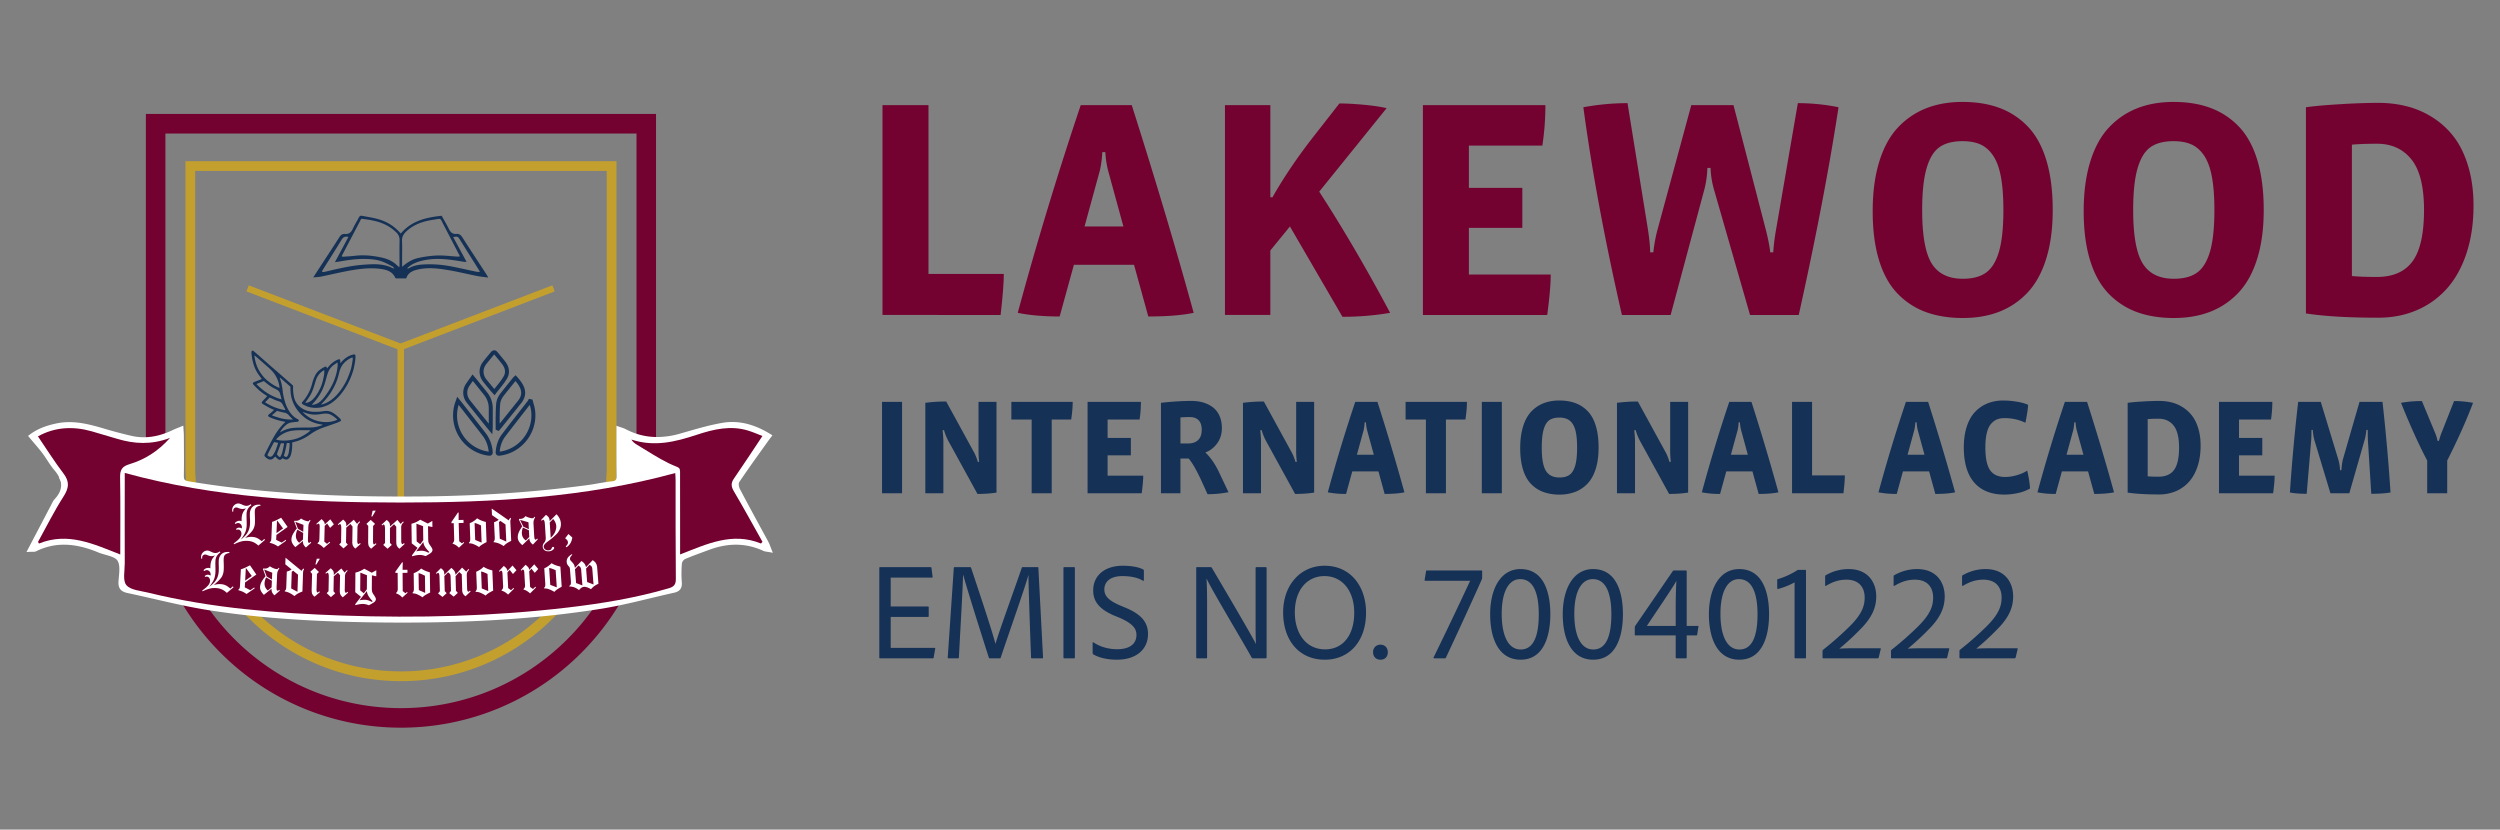 <svg xmlns="http://www.w3.org/2000/svg" xml:space="preserve" style="fill-rule:evenodd;clip-rule:evenodd;stroke-linejoin:round;stroke-miterlimit:2" viewBox="0 0 223 74"><rect x="0" y="0" width="223" height="74" fill="#808080" stroke="none"/>  <path d="M83.419 57.862c.013-.05 0-.074-.061-.074h-3.907V55.03h3.317c.037 0 .074-.013.074-.074v-.787c0-.049-.025-.073-.074-.073h-3.317v-2.574h3.674c.061 0 .073-.037.061-.086l-.098-.774c-.013-.061-.025-.074-.086-.074h-4.483c-.062 0-.086.025-.086.086v7.949c0 .074.012.099.098.099h4.667c.049 0 .074-.013.086-.074l.135-.786ZM85.079 50.662l-.54 7.986c0 .061.012.074.074.074h.834c.061 0 .086-.013.086-.074.135-2.585.356-6.277.368-7.347h.025c.332 1.243 1.622 5.304 2.274 7.347.012.061.036.074.11.074h.86c.05 0 .086-.013.099-.074.516-1.576 2.163-6.227 2.458-7.335h.012c0 .738.122 4.516.233 7.347 0 .049.024.062.086.062h.908c.049 0 .086-.025.074-.074l-.418-7.998c-.012-.049-.012-.062-.074-.062h-1.325c-.062 0-.074.025-.086.074-.418 1.254-2.053 5.735-2.335 6.757h-.013c-.258-1.071-1.745-5.491-2.163-6.757-.024-.049-.036-.074-.098-.074h-1.363c-.049 0-.074 0-.086.074ZM95.878 50.662c0-.049-.025-.074-.074-.074h-.871c-.049 0-.073.025-.073.086v7.961c0 .062.024.087.085.087h.859c.062 0 .074-.025.074-.087v-7.973ZM99.614 58.845c1.794 0 2.788-.959 2.788-2.288 0-.923-.442-1.687-1.952-2.327l-.529-.221c-1.094-.468-1.414-.887-1.414-1.44 0-.517.344-1.182 1.623-1.182.701 0 1.376.135 1.806.406.061.037.098 0 .098-.049v-.824c0-.062-.012-.098-.061-.123-.381-.209-1.044-.332-1.818-.332-1.66 0-2.641.909-2.641 2.19 0 .824.343 1.6 1.866 2.252l.541.222c1.119.505 1.451.935 1.451 1.514 0 .739-.541 1.268-1.721 1.268-.677 0-1.463-.172-2.101-.603-.049-.037-.086-.013-.086.037v.885c0 .074.013.123.074.148.479.282 1.227.467 2.076.467ZM107.599 58.722c.049 0 .074-.025.074-.087v-4.848c0-1.083-.025-1.686-.049-2.166h.012c.393.91 3.454 5.993 4.007 7.027.024.061.061.074.135.074h1.092c.086 0 .111-.025.111-.087v-7.948c0-.062-.025-.099-.086-.099h-.81c-.061 0-.086.025-.086.086v4.885c0 1.072.012 1.54.037 1.872h-.012c-.492-.96-2.852-4.961-3.921-6.769-.037-.049-.049-.074-.111-.074h-1.215c-.061 0-.073.025-.073.074v7.974c0 .073.037.086.086.086h.809ZM118.154 50.465c-2.139 0-3.698 1.697-3.698 4.172 0 2.424 1.375 4.208 3.722 4.208 2.127 0 3.686-1.587 3.673-4.233-.012-2.327-1.387-4.147-3.697-4.147Zm-2.655 4.172c0-2.105 1.168-3.25 2.643-3.25 1.609 0 2.654 1.342 2.654 3.25.012 1.957-.958 3.286-2.593 3.286-1.77 0-2.704-1.502-2.704-3.286ZM123.142 58.845c.405 0 .65-.271.65-.676 0-.382-.258-.664-.65-.664a.638.638 0 0 0-.663.664c0 .417.27.676.663.676ZM127.283 50.884c-.049 0-.062.012-.074.049l-.135.798c0 .05.012.074.061.074h4.004c-.319.677-1.584 3.409-3.267 6.843-.012.049.013.074.049.074h.971c.037 0 .061-.013.086-.062a450.94 450.94 0 0 0 3.206-6.99c.012-.061.024-.111.024-.147v-.578c0-.049-.012-.061-.049-.061h-4.876ZM135.6 51.658c1.069 0 1.659 1.046 1.659 3.138 0 1.908-.455 3.139-1.61 3.139s-1.696-1.317-1.696-3.175c0-2.118.7-3.102 1.647-3.102Zm.037 7.187c2.039 0 2.653-2.067 2.653-4.061 0-1.748-.479-4.023-2.666-4.023-1.782 0-2.702 1.795-2.702 4.023 0 2.241.798 4.061 2.715 4.061ZM142.075 51.658c1.069 0 1.659 1.046 1.659 3.138 0 1.908-.455 3.139-1.61 3.139-1.156 0-1.696-1.317-1.696-3.175 0-2.118.7-3.102 1.647-3.102Zm.037 7.187c2.039 0 2.653-2.067 2.653-4.061 0-1.748-.479-4.023-2.666-4.023-1.782 0-2.702 1.795-2.702 4.023 0 2.241.798 4.061 2.715 4.061ZM149.472 56.679v1.969c0 .037.025.074.074.074h.834c.049 0 .074-.025.074-.074v-1.969h.835c.061 0 .086-.013.098-.049l.111-.725c.012-.049 0-.074-.049-.074h-.995v-4.874c0-.049-.025-.073-.074-.073h-1.043c-.074 0-.098.024-.135.073l-3.342 4.874c-.025.049-.037.061-.037.123v.676c0 .036.012.049.074.049h3.575Zm0-.848h-2.568c.381-.603 2.347-3.459 2.617-4.001h.013a42.114 42.114 0 0 0-.062 2.487v1.514ZM155.111 51.658c1.07 0 1.66 1.046 1.66 3.138 0 1.908-.455 3.139-1.611 3.139-1.155 0-1.696-1.317-1.696-3.175 0-2.118.701-3.102 1.647-3.102Zm.037 7.187c2.04 0 2.653-2.067 2.653-4.061 0-1.748-.478-4.023-2.665-4.023-1.782 0-2.702 1.795-2.702 4.023 0 2.241.797 4.061 2.714 4.061ZM161.032 58.722c.05 0 .062-.025.062-.074v-7.74c0-.049-.012-.074-.049-.074h-.589c-.049 0-.123 0-.172.05a6.986 6.986 0 0 1-1.695.775c-.061.012-.061.037-.061.086v.714c0 .061.024.086.086.074.393-.099 1.056-.345 1.462-.591v6.706c0 .049 0 .074.073.074h.883ZM167.483 58.722c.061 0 .073-.013.098-.074l.184-.762c.013-.049-.012-.061-.073-.061h-1.694c-1.106 0-1.512 0-1.929.037a22.938 22.938 0 0 0 1.83-1.687c1.13-1.12 1.461-2.031 1.461-2.979 0-1.28-.761-2.435-2.456-2.435-.786 0-1.474.221-2.052.553-.049.036-.049.049-.049.11v.787c0 .05.037.074.086.037.529-.307 1.069-.541 1.819-.541 1.142 0 1.621.714 1.621 1.6 0 .788-.282 1.551-1.462 2.684a28.096 28.096 0 0 1-2.248 1.969c-.037.037-.049.061-.049.123v.553c0 .049.012.086.073.086h4.84ZM173.59 58.722c.061 0 .073-.013.098-.074l.184-.762c.012-.049-.012-.061-.074-.061h-1.694c-1.105 0-1.511 0-1.929.037a22.746 22.746 0 0 0 1.831-1.687c1.129-1.12 1.461-2.031 1.461-2.979 0-1.28-.761-2.435-2.456-2.435-.786 0-1.474.221-2.052.553-.049.036-.049.049-.049.11v.787c0 .05.037.074.086.037.528-.307 1.069-.541 1.818-.541 1.143 0 1.622.714 1.622 1.6 0 .788-.282 1.551-1.462 2.684a28.096 28.096 0 0 1-2.248 1.969c-.037.037-.049.061-.049.123v.553c0 .049.012.086.073.086h4.84ZM179.696 58.722c.062 0 .074-.013.099-.074l.184-.762c.012-.049-.012-.061-.074-.061h-1.694c-1.106 0-1.511 0-1.929.037a22.746 22.746 0 0 0 1.831-1.687c1.129-1.12 1.46-2.031 1.46-2.979 0-1.28-.76-2.435-2.455-2.435-.787 0-1.475.221-2.052.553-.049.036-.049.049-.049.11v.787c0 .05.037.074.086.037.528-.307 1.069-.541 1.818-.541 1.143 0 1.622.714 1.622 1.6 0 .788-.283 1.551-1.462 2.684a28.08 28.08 0 0 1-2.249 1.969c-.036.037-.049.061-.049.123v.553c0 .049.013.086.074.086h4.839Z" style="fill:#153156;fill-rule:nonzero"></path>  <path d="M89.537 24.432c0 .805-.095 2.026-.284 3.663H78.718V9.377h4.103v15.055h6.716ZM106.476 27.905c-1.038.217-2.387.325-4.048.325l-1.273-4.611h-5.362L94.52 28.23c-1.435 0-2.681-.108-3.737-.325a324.59 324.59 0 0 1 5.619-18.528h4.55c2.121 6.664 3.963 12.84 5.524 18.528Zm-6.269-7.704-1.381-5.046a8.558 8.558 0 0 1-.23-1.587h-.271a9.409 9.409 0 0 1-.203 1.587l-1.381 5.046h3.466ZM123.998 27.905a24.684 24.684 0 0 1-4.252.352l-4.685-8.056-1.747 2.143v5.751h-4.048V9.377h4.048v8.22h.19c1.011-1.782 2.234-3.59 3.669-5.426l2.302-2.943c.605 0 1.325.039 2.16.115.835.077 1.519.179 2.051.306l-6.012 7.446c2.122 3.273 4.23 6.876 6.324 10.81ZM138.324 24.487c0 .85-.104 2.052-.312 3.608h-11.089V9.377h10.927a24.2 24.2 0 0 1-.271 3.608h-6.554v3.771h4.767v3.567h-4.767v4.164h7.299ZM163.997 9.567c-.822 5.389-2.004 11.565-3.548 18.528h-4.346l-3.223-11.217a7.909 7.909 0 0 1-.298-1.899h-.284a8.56 8.56 0 0 1-.271 1.926l-3.006 11.19h-4.347c-1.534-6.71-2.681-12.886-3.439-18.528a21.757 21.757 0 0 1 3.94-.366l1.828 11.312c.127.841.19 1.505.19 1.993h.284c.073-.669.19-1.315.352-1.939l3.034-11.19h3.764l2.911 11.217c.19.76.312 1.397.366 1.912h.27a17.78 17.78 0 0 1 .231-1.912l1.963-11.393c1.228 0 2.437.122 3.629.366ZM183.103 18.736c0 1.664-.197 3.119-.589 4.367-.393 1.248-.95 2.252-1.672 3.011a6.865 6.865 0 0 1-2.519 1.696c-.957.37-2.036.556-3.236.556-1.237 0-2.336-.177-3.297-.529a6.674 6.674 0 0 1-2.526-1.648c-.722-.746-1.273-1.736-1.652-2.97-.379-1.235-.568-2.693-.568-4.375 0-1.69.196-3.169.589-4.435.392-1.266.95-2.281 1.672-3.045a6.907 6.907 0 0 1 2.518-1.709c.957-.375 2.036-.563 3.237-.563 1.236 0 2.335.179 3.297.536a6.7 6.7 0 0 1 2.525 1.662c.722.75 1.273 1.752 1.652 3.004s.569 2.733.569 4.442Zm-4.401 0c0-1.185-.074-2.175-.223-2.97-.149-.796-.382-1.427-.698-1.892-.316-.466-.692-.796-1.13-.991-.438-.194-.968-.291-1.591-.291-.867 0-1.553.178-2.059.536-.505.357-.889.985-1.15 1.885-.262.9-.393 2.141-.393 3.723 0 2.26.282 3.847.846 4.761.564.913 1.492 1.369 2.783 1.369.875 0 1.568-.185 2.078-.556.51-.37.894-1.001 1.151-1.892.257-.89.386-2.118.386-3.682ZM201.924 18.736c0 1.664-.196 3.119-.589 4.367-.392 1.248-.95 2.252-1.672 3.011a6.857 6.857 0 0 1-2.519 1.696c-.956.37-2.035.556-3.236.556-1.236 0-2.335-.177-3.297-.529a6.678 6.678 0 0 1-2.525-1.648c-.722-.746-1.273-1.736-1.652-2.97-.379-1.235-.569-2.693-.569-4.375 0-1.69.196-3.169.589-4.435.393-1.266.95-2.281 1.672-3.045a6.911 6.911 0 0 1 2.519-1.709c.957-.375 2.036-.563 3.236-.563 1.237 0 2.336.179 3.297.536a6.696 6.696 0 0 1 2.526 1.662c.722.75 1.272 1.752 1.652 3.004.379 1.252.568 2.733.568 4.442Zm-4.4 0c0-1.185-.075-2.175-.224-2.97-.149-.796-.381-1.427-.697-1.892-.316-.466-.693-.796-1.131-.991-.438-.194-.968-.291-1.591-.291-.866 0-1.552.178-2.058.536-.506.357-.889.985-1.151 1.885s-.393 2.141-.393 3.723c0 2.26.282 3.847.847 4.761.564.913 1.491 1.369 2.782 1.369.876 0 1.569-.185 2.079-.556.51-.37.893-1.001 1.151-1.892.257-.89.386-2.118.386-3.682ZM220.638 18.343c0 1.564-.208 2.977-.623 4.238-.416 1.261-.998 2.313-1.747 3.154a7.536 7.536 0 0 1-2.688 1.932c-1.043.448-2.187.672-3.432.672-2.663 0-4.816-.127-6.459-.38V9.567c.767-.108 1.814-.201 3.141-.278a58.717 58.717 0 0 1 3.29-.115c.93 0 1.808.108 2.634.325a7.905 7.905 0 0 1 2.329 1.038 7.222 7.222 0 0 1 1.869 1.763c.519.701.93 1.567 1.232 2.598.302 1.03.454 2.179.454 3.445Zm-4.415.393c0-2.08-.374-3.585-1.124-4.517-.749-.931-1.769-1.397-3.06-1.397-.893 0-1.643.027-2.248.082v11.718c.56.055 1.3.082 2.221.082 1.444 0 2.507-.466 3.189-1.397.681-.932 1.022-2.455 1.022-4.571Z" style="fill:#730230;fill-rule:nonzero"></path>  <path d="M78.677 35.849h1.786v8.149h-1.786zM88.888 35.849v8.09c-.499.079-1.065.119-1.698.119l-2.612-4.754a4.678 4.678 0 0 1-.371-.939l-.124.012c.043.441.065.767.065.98v4.641h-1.609v-8.066a14.283 14.283 0 0 1 1.862-.118l2.435 4.446c.15.256.279.571.389.945l.118-.012a7.812 7.812 0 0 1-.059-1.015v-4.329h1.604ZM95.685 35.849c0 .445-.045.969-.135 1.571h-1.739v6.578h-1.787V37.42h-1.81v-1.571h5.471ZM101.976 42.428c0 .37-.046.893-.136 1.57h-4.828v-8.149h4.757c0 .524-.039 1.047-.118 1.571h-2.853v1.642h2.075v1.553h-2.075v1.813h3.178ZM109.581 43.904a9.516 9.516 0 0 1-1.869.177l-.56-1.234c-.436-.933-.81-1.581-1.12-1.943h-.737v3.094h-1.739v-8.066a24.754 24.754 0 0 1 2.694-.171c.385 0 .739.046 1.061.138.322.093.611.235.867.426.255.191.454.445.598.761.143.317.215.686.215 1.108 0 .519-.141.972-.424 1.358a2.254 2.254 0 0 1-1.05.809c.46.437.859 1.008 1.197 1.712l.867 1.831Zm-2.388-5.58c0-.367-.091-.645-.274-.836-.183-.191-.447-.286-.793-.286-.299 0-.576.011-.831.035v2.321h.689c.37 0 .664-.101.882-.301.218-.201.327-.512.327-.933ZM117.221 35.849v8.09c-.499.079-1.065.119-1.698.119l-2.611-4.754a4.683 4.683 0 0 1-.372-.939l-.124.012c.044.441.065.767.065.98v4.641h-1.609v-8.066a14.287 14.287 0 0 1 1.863-.118l2.434 4.446c.15.256.28.571.39.945l.117-.012a7.826 7.826 0 0 1-.058-1.015v-4.329h1.603ZM125.274 43.916c-.452.094-1.039.142-1.763.142l-.554-2.008h-2.334l-.554 2.008a8.222 8.222 0 0 1-1.628-.142 141.875 141.875 0 0 1 2.447-8.067h1.981a212.12 212.12 0 0 1 2.405 8.067Zm-2.729-3.354-.602-2.197a3.758 3.758 0 0 1-.1-.691h-.118a4.135 4.135 0 0 1-.088.691l-.602 2.197h1.51ZM130.851 35.849c0 .445-.046.969-.136 1.571h-1.739v6.578h-1.786V37.42h-1.81v-1.571h5.471ZM132.177 35.849h1.786v8.149h-1.786zM142.594 39.924c0 .724-.085 1.358-.256 1.901-.171.544-.414.981-.728 1.311a2.98 2.98 0 0 1-1.097.738 3.86 3.86 0 0 1-1.409.243 4.138 4.138 0 0 1-1.435-.231 2.898 2.898 0 0 1-1.1-.717c-.314-.325-.554-.756-.719-1.293-.165-.538-.248-1.173-.248-1.905 0-.736.086-1.38.257-1.931.171-.551.413-.993.728-1.326.314-.332.68-.58 1.096-.744a3.845 3.845 0 0 1 1.409-.245c.539 0 1.017.078 1.436.234a2.91 2.91 0 0 1 1.099.723c.315.327.555.763.72 1.308.165.545.247 1.19.247 1.934Zm-1.916 0c0-.516-.032-.947-.097-1.293-.065-.347-.166-.621-.304-.824a1.161 1.161 0 0 0-.492-.431 1.695 1.695 0 0 0-.693-.127c-.377 0-.676.078-.896.233-.22.156-.387.429-.501.821-.114.392-.171.932-.171 1.621 0 .984.123 1.675.369 2.073.245.397.649.596 1.211.596.381 0 .683-.081.905-.242.222-.161.389-.436.501-.824.112-.388.168-.922.168-1.603ZM150.582 35.849v8.09a10.93 10.93 0 0 1-1.697.119l-2.612-4.754a4.678 4.678 0 0 1-.371-.939l-.124.012c.043.441.065.767.065.98v4.641h-1.61v-8.066a14.287 14.287 0 0 1 1.863-.118l2.435 4.446c.149.256.279.571.389.945l.118-.012a7.812 7.812 0 0 1-.059-1.015v-4.329h1.603ZM158.636 43.916c-.452.094-1.04.142-1.763.142l-.554-2.008h-2.335l-.554 2.008a8.211 8.211 0 0 1-1.627-.142c.75-2.764 1.566-5.453 2.446-8.067h1.981a210.423 210.423 0 0 1 2.406 8.067Zm-2.73-3.354-.601-2.197a3.766 3.766 0 0 1-.101-.691h-.117a4.132 4.132 0 0 1-.089.691l-.601 2.197h1.509ZM164.56 42.404c0 .35-.041.882-.123 1.594h-4.587v-8.149h1.786v6.555h2.924ZM174.394 43.916c-.452.094-1.04.142-1.763.142l-.554-2.008h-2.335l-.554 2.008a8.211 8.211 0 0 1-1.627-.142 141.067 141.067 0 0 1 2.447-8.067h1.981a212.12 212.12 0 0 1 2.405 8.067Zm-2.73-3.354-.601-2.197a3.758 3.758 0 0 1-.1-.691h-.118a4.03 4.03 0 0 1-.089.691l-.601 2.197h1.509ZM181.079 43.573a3.544 3.544 0 0 1-1.064.402 5.552 5.552 0 0 1-1.205.142c-1.183 0-2.085-.358-2.706-1.072-.621-.715-.932-1.759-.932-3.133 0-.709.091-1.335.271-1.881.181-.545.433-.983.755-1.314.322-.33.693-.578 1.111-.744a3.726 3.726 0 0 1 1.377-.248c.393 0 .805.037 1.238.11.432.072.76.166.984.28-.019.366-.1.898-.241 1.594a4.297 4.297 0 0 0-1.881-.413c-.252 0-.474.04-.666.121-.193.081-.37.216-.531.405-.161.189-.284.458-.368.809-.085.35-.127.773-.127 1.269 0 .961.141 1.642.424 2.043.283.402.73.603 1.339.603.338 0 .689-.054 1.055-.163.366-.108.67-.243.914-.404.137.567.222 1.098.253 1.594ZM188.572 43.916c-.452.094-1.039.142-1.762.142l-.555-2.008h-2.334l-.554 2.008a8.204 8.204 0 0 1-1.627-.142c.75-2.764 1.566-5.453 2.446-8.067h1.981a210.306 210.306 0 0 1 2.405 8.067Zm-2.729-3.354-.602-2.197a3.758 3.758 0 0 1-.1-.691h-.118a4.033 4.033 0 0 1-.088.691l-.601 2.197h1.509ZM196.295 39.753c0 .681-.09 1.296-.271 1.845-.181.549-.434 1.007-.76 1.373a3.28 3.28 0 0 1-1.171.841 3.746 3.746 0 0 1-1.494.293c-1.16 0-2.097-.055-2.812-.166v-8.007c.334-.047.79-.088 1.367-.121.578-.034 1.056-.05 1.433-.05.405 0 .787.047 1.147.141a3.49 3.49 0 0 1 1.014.452c.316.207.587.463.813.768.226.305.405.682.537 1.131.131.449.197.948.197 1.5Zm-1.922.171c0-.906-.163-1.561-.489-1.967-.326-.405-.77-.608-1.332-.608-.389 0-.716.012-.979.036v5.102c.244.023.566.035.967.035.629 0 1.092-.203 1.388-.608.297-.406.445-1.069.445-1.99ZM202.898 42.428c0 .37-.045.893-.135 1.57h-4.829v-8.149h4.758c0 .524-.04 1.047-.118 1.571h-2.854v1.642h2.076v1.553h-2.076v1.813h3.178ZM213.233 43.928c-.444.078-1.016.118-1.716.118l-.301-4.778a21.723 21.723 0 0 1-.011-.915h-.124c-.035.362-.09.667-.165.915l-1.356 4.73h-1.686l-1.427-4.73a4.514 4.514 0 0 1-.147-.915h-.118c0 .382-.008.687-.024.915l-.401 4.778c-.617 0-1.116-.04-1.497-.118.177-2.65.422-5.343.737-8.079h2.016l1.556 5.114c.095.315.148.642.16.98h.123c.032-.425.079-.755.142-.992l1.474-5.102h2.051c.315 2.839.553 5.531.714 8.079ZM220.596 35.932c-.574 1.524-1.342 3.24-2.305 5.149v2.917h-1.786v-2.917c-.731-1.385-1.51-3.102-2.335-5.149a10.641 10.641 0 0 1 1.863-.159l1.185 2.858c.094.224.165.456.212.696h.124c.063-.252.14-.492.23-.72l1.12-2.834c.531 0 1.095.053 1.692.159Z" style="fill:#153156;fill-rule:nonzero"></path>  <path d="M35.766 64.908v-1.744c-5.806 0-11.052-2.354-14.858-6.163a20.997 20.997 0 0 1-6.153-14.883v-30.21h42.022v30.21a20.998 20.998 0 0 1-6.154 14.883 20.925 20.925 0 0 1-14.857 6.163v1.744a22.667 22.667 0 0 0 16.088-6.675 22.748 22.748 0 0 0 6.664-16.115V10.165H13.013v31.953a22.748 22.748 0 0 0 6.664 16.115 22.671 22.671 0 0 0 16.089 6.675Z" style="fill:#730230;fill-rule:nonzero"></path>  <path d="M35.766 60.759v-.871a18.289 18.289 0 0 1-12.98-5.385 18.347 18.347 0 0 1-5.375-12.999V15.249H54.12v26.255a18.351 18.351 0 0 1-5.375 12.999 18.286 18.286 0 0 1-12.979 5.385v.871c10.617 0 19.223-8.62 19.223-19.255V14.378H16.541v27.126c.002 10.635 8.608 19.255 19.225 19.255Z" style="fill:#c39f2e;fill-rule:nonzero"></path>  <path d="M25.316 40.657c.034.024.058.044.083.059.112.071.188.058.253-.057a.857.857 0 0 0 .094-.243c.035-.181.062-.363.079-.546.009-.117.019-.236-.006-.356-.05 0-.094-.002-.136.002-.093.006-.11.023-.124.12-.002.026-.003.053-.008.079-.07.312-.12.629-.235.942m-.618-.145c.04.076.115.167.185.218.067.049.113.045.149-.028.051-.102.101-.207.132-.317.052-.186.094-.374.128-.563.017-.089.055-.178.023-.281h-.257l-.36.971m-.242-1.082c-.036.062-.076.119-.107.18-.115.218-.227.438-.34.656-.041.082-.083.164-.122.247-.04.082-.032.093.033.158.091.088.297.103.398-.036a3.05 3.05 0 0 0 .218-.36c.109-.217.166-.452.251-.677.012-.029.006-.066.007-.099l-.338-.069m-.201-2.388c.056.026.09.045.126.059.184.059.368.121.551.175.365.109.739.152 1.118.145.022 0 .045-.012.075-.021-.063-.057-.116-.103-.165-.152-.07-.069-.135-.139-.203-.21a.682.682 0 0 0-.415-.234 1.976 1.976 0 0 1-.219-.045c-.136-.033-.27-.068-.413-.105l-.455.388m1.203-.489c-.084-.162-.166-.322-.25-.48a.562.562 0 0 0-.337-.278 3.122 3.122 0 0 1-.515-.197c-.096-.051-.197-.089-.303-.137l-.411.426.192.114c.458.267.946.46 1.467.559.05.009.1.028.157-.007m-.342-.927c-.032-.126-.055-.224-.081-.322-.014-.05-.034-.099-.045-.151-.047-.222-.19-.356-.392-.444a3.464 3.464 0 0 1-.696-.424c-.121-.092-.238-.191-.363-.292-.216.088-.442.155-.666.267.632.653 1.357 1.115 2.243 1.366m1.863 1.101a2.787 2.787 0 0 0 2.036.921c.365.012.729-.047 1.078-.212a2.19 2.19 0 0 0-.578-.439c-.246-.127-.508-.121-.771-.079-.299.049-.599.086-.903.052a2.396 2.396 0 0 1-.612-.146c-.082-.033-.166-.065-.25-.097m-2.357 2.476c.385.139 1.124.15 1.876-.092.39-.124 1.08-.544 1.192-.735l-.053-.005c-.462.011-.924-.021-1.384.027-.093.009-.185.017-.274.033-.305.06-.591.165-.852.333a2.242 2.242 0 0 0-.505.439m-1.903-7.485-.027.015c.012.072.02.146.033.218.074.414.205.809.425 1.169.217.353.479.665.81.914.138.102.274.207.42.296.17.103.347.2.554.274-.014-.103-.02-.194-.038-.282a2.562 2.562 0 0 0-.729-1.335c-.17-.164-.35-.321-.529-.478-.27-.239-.543-.475-.815-.711-.033-.029-.069-.054-.104-.08m2.249 6.859.054-.029c.35-.221.734-.34 1.139-.379.272-.026.546-.024.818-.031.33-.006.661.012.991-.024.236-.026.466-.082.691-.155.038-.013.083-.025.115-.082-.853-.101-1.558-.469-2.106-1.117-.554-.652-.798-1.414-.759-2.261l-.942-.819a.09.09 0 0 0-.005.071c.027.079.061.157.084.235.081.285.134.574.165.867.028.266.081.529.15.787.095.372.231.731.443 1.052.185.278.403.521.709.675a.353.353 0 0 1 .089.054c.076.064.056.165-.038.195-.024.008-.051.008-.077.01-.167.02-.333.033-.497.059a.97.97 0 0 0-.484.227 2.346 2.346 0 0 0-.54.665m1.096.901v.221a3.347 3.347 0 0 1-.086.759c-.036.153-.088.305-.205.422-.117.118-.244.144-.396.079-.057-.025-.111-.054-.172-.085-.023.023-.046.049-.073.069-.133.104-.201.09-.312.024-.078-.047-.141-.118-.211-.177-.018-.018-.033-.039-.054-.062l-.054.046c-.037.036-.072.076-.114.11-.147.12-.305.149-.478.058a1.063 1.063 0 0 1-.278-.222c-.052-.058-.055-.116-.021-.181.055-.11.109-.221.165-.331.154-.301.304-.605.464-.903.314-.588.668-1.15 1.161-1.607.017-.015.031-.032.058-.061-.094-.022-.175-.044-.259-.058a5.34 5.34 0 0 1-1.151-.367.375.375 0 0 1-.089-.057c-.057-.053-.054-.118.004-.168.094-.08.191-.157.284-.238.067-.057.129-.119.201-.185-.172-.08-.337-.147-.493-.231a9.493 9.493 0 0 1-.534-.31c-.094-.061-.097-.133-.017-.221.111-.124.227-.244.341-.367.03-.031.058-.064.093-.101-.065-.041-.123-.081-.182-.118-.391-.245-.725-.558-1.037-.894l-.026-.029c-.063-.082-.052-.145.039-.193.054-.03.112-.051.17-.073.151-.06.303-.116.453-.175.032-.012.059-.034.093-.053-.093-.124-.178-.24-.264-.357a3.286 3.286 0 0 1-.513-1.106 4.738 4.738 0 0 1-.144-.884.254.254 0 0 1 .019-.113c.026-.061.099-.078.156-.042l.061.052c.193.167.385.333.578.503.317.278.632.559.95.837.235.205.473.408.709.614.166.143.33.29.495.435.197.175.396.348.595.521.027.023.05.052.078.072.062.048.082.107.078.185-.018.296.015.588.075.879.08.389.28.698.589.939.274.216.587.325.929.376.23.034.457.026.685.016.161-.005.322-.033.484-.057.29-.045.558.01.807.165.222.137.414.312.604.489.054.05.088.11.11.191-.033.025-.062.056-.1.074-.103.05-.206.1-.313.138-.369.132-.737.264-1.107.386a4.81 4.81 0 0 0-1.26.649c-.315.222-.647.41-1.01.54-.172.062-.353.105-.529.158l-.046.019" style="fill:#153156;fill-rule:nonzero"></path>  <path d="M28.921 33.019c-.048.024-.086.037-.118.061a1.57 1.57 0 0 0-.622.827c-.06.192-.116.386-.178.579-.1.313-.219.621-.405.898l-.251.371a7.883 7.883 0 0 1-.11.156c.053.032.098.022.147.013a1.05 1.05 0 0 0 .497-.285c.19-.174.337-.381.469-.602.171-.288.314-.59.404-.913.057-.202.101-.409.141-.615.029-.155.041-.313.026-.49m1.192-.69c-.124.081-.225.142-.32.212a1.423 1.423 0 0 0-.511.639 4.163 4.163 0 0 0-.173.538c-.108.422-.234.835-.44 1.224-.186.347-.404.67-.672.958-.057.064-.117.125-.175.185l.024.024c.068-.008.137-.015.205-.029.28-.059.496-.229.681-.429.159-.169.296-.36.431-.549a5.96 5.96 0 0 0 .475-.791c.135-.269.233-.548.322-.833.077-.249.119-.504.15-.76.014-.116.003-.237.003-.389m-1.49 3.769c.113-.031.2-.047.28-.077.352-.128.658-.334.93-.588.255-.238.477-.504.672-.798.166-.251.324-.513.45-.789.101-.219.181-.448.265-.674.135-.365.194-.746.243-1.13.007-.046.02-.097-.014-.141-.071-.01-.13.024-.188.053a1.973 1.973 0 0 0-.637.501c-.179.214-.28.456-.35.717-.057.216-.108.435-.179.647a5.286 5.286 0 0 1-.469 1.002 5.423 5.423 0 0 1-.598.835c-.125.143-.254.278-.405.442m.552-3.234.129-.156c.235-.282.513-.503.855-.643.123-.05.185-.01.191.123.004.061.004.122.008.208.031-.031.045-.044.056-.057.238-.282.515-.507.858-.643.095-.037.194-.062.292-.082.089-.018.142.033.143.125.004.23-.018.457-.062.683-.04.211-.077.423-.139.628a6.662 6.662 0 0 1-.25.694c-.16.377-.358.735-.591 1.072-.292.419-.628.794-1.045 1.09a2.619 2.619 0 0 1-1.049.444 2.407 2.407 0 0 1-1.057-.059c-.15-.04-.294-.115-.437-.185-.06-.028-.109-.083-.159-.12.006-.093.06-.145.105-.195.23-.26.411-.55.561-.86.109-.222.189-.456.253-.694a3.61 3.61 0 0 1 .281-.762c.115-.217.274-.399.48-.536.07-.047.138-.092.21-.135.049-.028.1-.055.153-.077.126-.052.148-.04.197.085l.017.052" style="fill:#153156;fill-rule:nonzero"></path>  <path d="M5.963 43.15c.933 0 .935-1.454 0-1.454-.934 0-.937 1.454 0 1.454" style="fill:#fff;fill-rule:nonzero"></path>  <path d="m47.35 35.793-.173.044c.07.266.157.515.19.751.022.156.034.31.034.464.001 1.611-1.214 3.033-2.849 3.238l-.041.004-.008-.001-.006.058.025-.052-.019-.006-.006.058.025-.052-.045.088.092-.039-.047-.049-.045.088.092-.039-.04.017.044-.007-.004-.01-.04.017.044-.007-.002-.014.002-.023c.04-.522.195-.992.504-1.398.756-.99 1.526-1.971 2.292-2.957v-.001c.041-.054.052-.093.06-.103l-.159-.084-.033.176a.809.809 0 0 1 .081.014l.032-.175-.173.044.173-.044.034-.176-.079-.014-.13-.025-.062.116-.021.045-.005.009-.001.001.02.013-.019-.014-.001.001.02.013-.019-.014.001-.001c-.765.986-1.536 1.966-2.293 2.959-.359.468-.534 1.013-.578 1.588v-.001l-.003.051c0 .035.004.071.014.11.016.057.06.124.12.158a.35.35 0 0 0 .163.039.609.609 0 0 0 .085-.007c1.817-.23 3.159-1.801 3.161-3.592 0-.17-.012-.343-.038-.514-.041-.285-.133-.543-.196-.789l-.028-.11-.111-.022-.034.176ZM40.846 35.753l-.138.111c.14.177.254.315.362.453.654.842 1.309 1.683 1.962 2.526.335.43.509.92.564 1.469l.003.033-.001.012.058.01-.051-.028-.007.018.058.01-.051-.028.084.048-.039-.09-.045.042.084.048-.039-.09.021.047-.008-.05-.013.003.021.047-.008-.05h-.009l-.04-.003a3.265 3.265 0 0 1-2.846-3.232c0-.312.047-.632.142-.949.022-.078.057-.163.104-.298l-.168-.059-.138.111.138-.111-.168-.059c-.045.129-.078.214-.11.312a3.622 3.622 0 0 0 3 4.638c.03.004.058.006.086.006.035 0 .07-.002.11-.015a.257.257 0 0 0 .153-.126.342.342 0 0 0 .037-.164c0-.023-.002-.045-.004-.069-.06-.603-.257-1.165-.636-1.653l-1.964-2.524a23.643 23.643 0 0 0-.366-.457l-.2-.251-.106.303.168.059ZM44.392 38.211h.178l-.002-.687c0-.148.001-.296.005-.444.006-.362.01-.718.046-1.066.027-.267.156-.515.337-.745.366-.467.742-.928 1.113-1.392l-.139-.113.116.136.051-.045-.115-.135-.132.119c.179.2.343.402.457.603.116.203.183.4.182.599 0 .23-.083.475-.327.763-.115.134-.217.27-.32.399l-1.436 1.786c-.031.037-.068.077-.107.122l.133.118.072-.163-.04-.018-.072.163h.178-.178l-.073.163.041.018.12.054.086-.099c.035-.04.075-.083.118-.135l1.435-1.785c.109-.135.209-.269.314-.393.285-.332.413-.67.412-.993 0-.28-.093-.538-.229-.776a4.085 4.085 0 0 0-.502-.663l-.116-.131-.196.17-.01.012c-.372.464-.747.926-1.115 1.395-.206.262-.374.571-.413.929-.037.369-.041.736-.049 1.097-.003.15-.003.301-.003.45l.002.687v.116l.105.047.073-.163ZM43.765 38.274l.137-.114c-.142-.171-.249-.299-.352-.429-.541-.671-1.083-1.343-1.619-2.017a1.086 1.086 0 0 1-.253-.685c0-.21.066-.423.206-.629.135-.194.273-.387.426-.606l-.146-.102-.135.115c.06.071.108.124.151.176.335.417.673.833 1.005 1.252a1.9 1.9 0 0 1 .413 1.205l.001.711-.001.933c.001.03-.004.075-.011.18l.178.01.137-.114-.137.114.178.011c.005-.097.011-.141.011-.199v-1.647c0-.526-.162-1.012-.489-1.424-.335-.422-.674-.838-1.009-1.256-.05-.062-.099-.116-.156-.183l-.15-.175-.131.188c-.153.217-.292.41-.429.61a1.471 1.471 0 0 0-.269.83c0 .32.114.635.331.908.538.674 1.08 1.346 1.62 2.018.106.133.214.262.356.433l.287.349.028-.452-.178-.011ZM44.105 34.975l.134-.118c-.112-.126-.19-.21-.26-.293-.201-.243-.402-.483-.596-.726a1.116 1.116 0 0 1-.25-.688c0-.231.079-.463.244-.675.217-.276.444-.547.672-.82a.356.356 0 0 1 .054-.054l.004-.003-.024-.044v.049l.024-.005-.024-.044v.049-.061l-.02.058.02.003v-.061l-.02.058.01-.029-.012.027.002.002.01-.029-.012.027.002.002a.39.39 0 0 1 .05.051c.229.274.456.545.671.821.172.22.261.451.261.672a.847.847 0 0 1-.116.425c-.252.439-.618.839-.966 1.299l.142.107.134-.118-.134.118.14.107c.335-.442.712-.849.992-1.336.111-.194.165-.399.164-.602 0-.319-.128-.624-.335-.891-.221-.284-.452-.558-.679-.83a.723.723 0 0 0-.124-.117.313.313 0 0 0-.18-.06.326.326 0 0 0-.181.06.627.627 0 0 0-.126.121c-.227.271-.457.545-.679.829-.21.269-.32.58-.32.894 0 .318.114.636.329.909.196.249.4.491.6.732.077.093.156.179.264.301l.145.164.13-.174-.14-.107ZM31.083 21.131c-.272-.046-.449-.021-.595.223-.538.889-1.099 1.765-1.651 2.647-.045.071-.081.15-.123.226.043.021.063.039.083.038a1.14 1.14 0 0 0 .2-.025c1.118-.261 2.235-.536 3.385-.623.899-.067 1.806-.129 2.652.305.025.013.057.012.142.027-.076-.085-.107-.151-.157-.176-.323-.162-.638-.346-.976-.462-.482-.164-.993-.207-1.501-.214-.77-.011-1.529.103-2.285.235-.113.019-.226.032-.383.054l1.209-2.255m10.534 2.223c-.098.005-.133.01-.165.007-.067-.007-.133-.019-.2-.029-1.005-.162-2.007-.322-3.03-.182-.519.072-1.022.191-1.48.452-.147.084-.275.2-.411.302l.041.06c.048-.02.099-.034.143-.06.363-.205.766-.283 1.169-.309.859-.054 1.716.004 2.563.168.762.148 1.519.323 2.28.482.081.017.166.003.285.003-.052-.092-.084-.151-.118-.207-.553-.881-1.106-1.76-1.656-2.642-.191-.305-.211-.321-.615-.252l1.194 2.207m-5.748.449c.444-.395.917-.682 1.467-.796a9.812 9.812 0 0 1 1.673-.218c.593-.017 1.191.065 1.786.1.071.003.142-.007.211-.011-.003-.041.001-.054-.004-.063-.544-1.052-1.094-2.104-1.637-3.157-.063-.124-.145-.153-.274-.129-.321.06-.647.098-.966.17-.716.162-1.369.451-1.909.967-.243.233-.374.487-.356.837.024.475.007.95.009 1.426v.874Zm-5.396-.948c.064.026.096.049.125.047.371-.028.743-.05 1.112-.091.796-.09 1.579-.001 2.353.167.512.111.984.324 1.366.702.052.05.11.091.195.161.005-.109.014-.176.014-.242 0-.712-.013-1.425.004-2.137a.921.921 0 0 0-.315-.751c-.108-.098-.217-.199-.333-.288-.811-.624-1.768-.798-2.772-.908l-1.749 3.34m13.084 1.904c-.368-.051-.68-.075-.985-.136-.884-.176-1.761-.396-2.65-.54-.868-.141-1.749-.25-2.628-.048-.464.106-.894.273-1.06.8h-.922l-.044-.037c-.274-.62-.834-.757-1.418-.824-1.012-.115-2.006.036-2.996.226-.741.145-1.475.321-2.217.472-.207.041-.422.046-.699.075l.603-.927c.581-.89 1.167-1.779 1.738-2.676.124-.192.262-.293.495-.275.329.024.542-.12.682-.433.162-.359.378-.695.561-1.047.062-.12.147-.164.273-.139.398.076.799.138 1.192.231.881.207 1.648.618 2.266 1.353.953-1.137 2.256-1.441 3.65-1.587.215.388.448.776.646 1.18.144.296.334.469.677.438.238-.022.386.092.516.297.7 1.097 1.418 2.183 2.128 3.273.055.083.102.171.192.324" style="fill:#153156;fill-rule:nonzero"></path>  <path d="M35.457 30.85v14.974h.581V30.85" style="fill:#c39f2e;fill-rule:nonzero"></path>  <path d="m49.272 25.45-13.628 5.222.208.542 13.627-5.221" style="fill:#c39f2e;fill-rule:nonzero"></path>  <path d="m21.983 25.993 13.627 5.222.208-.543-13.629-5.221" style="fill:#c39f2e;fill-rule:nonzero"></path>  <path d="m55.56 42.934 4.106-.998.007-.187c-1.655-.454-2.915-1.478-4.113-2.785v3.97Zm-39.726-3.998c-1.203 1.407-2.537 2.332-4.163 2.852.021.056.042.112.06.169 1.356.318 2.71.634 4.103.962v-3.983Zm52.046 9.545.132-.15c-.842-1.496-1.663-3.004-2.536-4.482-.25-.42-.306-.731-.017-1.148.858-1.242 1.682-2.507 2.55-3.809-.391-.15-.823-.343-1.272-.481-1.575-.486-3.088-.12-4.58.371-1.894.625-3.79 1.107-5.84.425.129.216.309.351.502.465.953.566 1.879 1.189 2.874 1.671 1.103.532.963.146.969 1.433.009 1.613.003 3.227.003 4.839v1.842c2.371-.923 4.644-2.024 7.215-.976M3.384 38.924c.774 1.137 1.48 2.264 2.285 3.318.562.737.472 1.304-.008 2.054-.832 1.301-1.521 2.69-2.27 4.042.028.049.058.097.087.144 2.592-1.048 4.881.047 7.25.979 0-2.356.025-4.617-.016-6.878-.011-.643.151-.97.818-1.172 1.368-.409 2.556-1.144 3.636-2.349-1.672.632-3.197.538-4.719.08-.753-.226-1.507-.453-2.264-.668-1.667-.47-3.28-.391-4.799.45m56.85 3.269c-8.062 2.214-16.277 2.631-24.52 2.632-8.263 0-16.498-.416-24.586-2.641v.653c-.001 2.47-.009 4.941 0 7.412.003.667-.198 1.534.146 1.945.374.447 1.266.503 1.948.671 5.68 1.393 11.484 1.838 17.309 2.042 6.725.234 13.442.071 20.13-.718 3.035-.357 6.045-.852 8.983-1.713.47-.138.648-.332.641-.843-.03-2.94-.018-5.881-.022-8.821 0-.196-.017-.391-.029-.619M2.609 49.082c.748-1.428 1.418-2.708 2.09-3.988.085-.163.158-.341.282-.474.876-.938.777-1.843-.026-2.781-.397-.466-.691-1.017-1.063-1.508-.357-.471-.757-.915-1.181-1.425.717-.552 1.527-.821 2.379-.998 1.395-.289 2.719.043 4.044.431.854.252 1.713.492 2.581.685 1.334.297 2.598.032 3.809-.555.194-.095.399-.168.695-.289.017.296.036.491.036.685.005 1.183.022 2.368-.001 3.552-.008.421.1.586.565.663 6.793 1.128 13.643 1.402 20.518 1.351 5.062-.038 10.102-.349 15.118-1.02.72-.097 1.432-.261 2.154-.334.448-.045.54-.252.535-.637-.017-1.163-.011-2.327-.014-3.49v-.768c.279.102.455.144.607.224 1.592.842 3.241.904 4.956.415 1.235-.353 2.471-.732 3.731-.954 1.513-.267 2.915.165 4.264 1.003-.128.17-.236.309-.337.451-.854 1.203-1.725 2.395-2.543 3.62-.113.17-.046.541.065.753.828 1.576 1.691 3.134 2.535 4.702.101.19.165.4.295.718-.261-.048-.422-.048-.552-.108-1.644-.761-3.296-.715-4.963-.089-.719.268-1.445.516-2.146.823-.171.073-.348.328-.362.511a11.007 11.007 0 0 0-.008 1.713c.037.462-.154.673-.585.768-2.187.484-4.351 1.09-6.56 1.439-6.426 1.018-12.91 1.274-19.407 1.209-5.163-.052-10.32-.289-15.423-1.087-2.455-.383-4.867-1.022-7.299-1.537-.494-.106-.72-.332-.684-.878.045-.664.201-1.487-.12-1.961-.304-.446-1.166-.524-1.776-.777-1.876-.775-3.754-1.038-5.66-.096-.094.047-.229.02-.549.038" style="fill:#fff;fill-rule:nonzero"></path>  <path d="m55.56 42.934.033.141c1.426-.345 2.766-.672 4.107-.998l.107-.026.004-.11.008-.187.005-.115-.112-.031c-1.618-.443-2.854-1.445-4.045-2.742l-.252-.274v4.526l.178-.043-.033-.141h.145v-3.97h-.145l-.107.098c1.206 1.314 2.49 2.364 4.182 2.826l.038-.139-.145-.007-.007.189.145.005-.035-.141-4.104.998.033.141h.145-.145Zm-39.726-3.998-.111-.095c-1.189 1.391-2.494 2.297-4.095 2.808l-.144.047.052.141.059.168.026.075.078.018 4.103.962.177.042v-4.559l-.256.298.111.095h-.144v3.983h.144l.033-.142-4.101-.962-.035.142.138-.049-.061-.17-.137.05.046.138c1.651-.527 3.012-1.472 4.227-2.896l-.11-.094h-.144.144Zm52.046 9.545.109.097.131-.151.07-.078-.051-.089c-.841-1.496-1.663-3.006-2.54-4.486-.126-.215-.189-.384-.189-.538 0-.134.044-.274.167-.452.861-1.245 1.684-2.511 2.552-3.812l.102-.151-.172-.065c-.384-.147-.819-.342-1.279-.483a5.347 5.347 0 0 0-1.595-.237c-1.052 0-2.073.278-3.073.608-1.237.408-2.464.749-3.722.749a6.34 6.34 0 0 1-2.026-.324l-.37-.123.2.335c.145.245.349.396.551.517.948.562 1.876 1.187 2.885 1.676.23.109.406.182.54.236.099.04.175.071.224.098.037.02.061.036.073.049.017.02.027.034.039.089.01.056.014.145.014.273l-.002.459v.099c.004.639.005 1.277.005 1.915 0 .975-.003 1.949-.003 2.923v2.054l.198-.077c1.691-.659 3.311-1.393 4.997-1.391.687 0 1.383.119 2.109.414l.095.039.07-.076-.109-.097.054-.134a5.805 5.805 0 0 0-2.219-.437c-1.771.001-3.421.758-5.103 1.411l.053.136h.144v-1.842c0-.974.003-1.948.003-2.923 0-.638-.001-1.278-.004-1.916l-.001-.098.002-.459c0-.158-.002-.27-.029-.375a.423.423 0 0 0-.122-.205c-.089-.08-.191-.12-.331-.178-.14-.059-.323-.13-.571-.25-.984-.475-1.906-1.096-2.865-1.664-.183-.109-.336-.228-.448-.415l-.126.075-.045.138a6.629 6.629 0 0 0 2.118.339c1.311 0 2.569-.354 3.813-.764.99-.327 1.981-.593 2.982-.593.499 0 1 .066 1.51.222.437.136.866.326 1.262.478l.052-.135-.12-.082c-.87 1.304-1.694 2.568-2.55 3.808-.146.208-.221.413-.22.618 0 .237.093.452.231.686.874 1.476 1.694 2.983 2.537 4.48l.125-.071-.109-.097c-.044.051-.087.101-.133.15l.11.097.054-.134-.054.134ZM3.384 38.924l-.121.081c.774 1.135 1.48 2.264 2.29 3.327.256.335.358.613.358.887.002.3-.127.617-.371.999-.839 1.309-1.529 2.701-2.277 4.049l-.041.075.045.072.088.145.064.106.114-.048a5.611 5.611 0 0 1 2.132-.416c1.696-.002 3.322.73 5.009 1.394l.199.079v-.213c0-1.298.008-2.568.008-3.824 0-1.025-.006-2.04-.024-3.056v-.058c0-.291.042-.486.14-.627.098-.141.265-.252.574-.345 1.392-.417 2.607-1.171 3.702-2.39l.399-.444-.557.21a6.578 6.578 0 0 1-2.35.439c-.768 0-1.521-.136-2.277-.363-.752-.226-1.506-.454-2.265-.668a7.369 7.369 0 0 0-1.999-.294c-.999 0-1.974.237-2.911.756l-.139.077.089.131.121-.081.069.128a5.62 5.62 0 0 1 2.771-.72c.627 0 1.268.098 1.919.282.756.214 1.508.442 2.263.668.777.233 1.557.373 2.359.373.792 0 1.605-.137 2.453-.456l-.052-.137-.108-.097c-1.066 1.185-2.226 1.904-3.57 2.308-.339.101-.579.242-.73.458-.148.214-.191.478-.191.792v.063c.018 1.013.023 2.028.023 3.051 0 1.255-.007 2.525-.007 3.824h.145l.053-.136c-1.678-.658-3.336-1.414-5.116-1.415-.726 0-1.472.127-2.241.438l.054.134.124-.075a4.29 4.29 0 0 0-.089-.144l-.122.075.125.071c.752-1.356 1.441-2.742 2.268-4.035.256-.401.416-.77.418-1.155 0-.351-.137-.698-.418-1.065-.799-1.046-1.503-2.172-2.281-3.313l-.119.083.069.128-.069-.128Zm56.85 3.269-.039-.139c-8.042 2.207-16.241 2.625-24.481 2.625h-.021c-8.251 0-16.466-.418-24.526-2.634l-.184-.051v.843c-.002 1.606-.004 3.213-.004 4.821 0 .863 0 1.728.004 2.592v.009c0 .341-.056.752-.057 1.133.001.334.04.654.237.895.225.264.569.392.934.488.365.093.759.149 1.089.23 5.697 1.397 11.511 1.844 17.339 2.047 1.84.064 3.677.099 5.514.099 4.888 0 9.77-.244 14.638-.818 3.039-.358 6.058-.852 9.007-1.717.244-.072.435-.163.568-.324.13-.162.179-.374.178-.636v-.026.001a504.83 504.83 0 0 1-.021-5.074l.002-2.556c0-.395 0-.793-.002-1.189 0-.205-.019-.403-.032-.626l-.008-.18-.174.048.039.139-.146.008c.013.23.031.425.031.611v3.745c0 1.693.003 3.384.022 5.077l.144-.001-.144-.002v.025c0 .231-.041.363-.115.452-.073.092-.201.164-.423.229-2.927.858-5.929 1.35-8.961 1.708-4.854.573-9.725.814-14.603.814-1.834 0-3.669-.033-5.503-.098-5.82-.201-11.613-.649-17.28-2.038-.35-.085-.743-.142-1.088-.23-.344-.088-.633-.21-.783-.393-.123-.142-.17-.396-.169-.708 0-.354.057-.763.057-1.133v-.01c-.003-.865-.004-1.728-.004-2.591 0-1.606.004-3.214.004-4.821v-.653h-.145l-.038.141c8.101 2.227 16.342 2.645 24.603 2.645h.021c8.249 0 16.478-.418 24.557-2.636l-.037-.141-.146.008.146-.008ZM2.609 49.082l.129.068c.748-1.427 1.416-2.709 2.088-3.989.089-.17.162-.337.261-.442.439-.469.657-.951.657-1.438 0-.526-.251-1.035-.678-1.535-.384-.451-.677-.999-1.057-1.503-.364-.478-.764-.922-1.187-1.43l-.111.093.089.116c.693-.533 1.477-.797 2.318-.971.36-.075.715-.108 1.067-.108.976 0 1.938.251 2.908.535a39.63 39.63 0 0 0 2.59.688c.386.085.766.125 1.14.125.959 0 1.879-.262 2.764-.691.184-.091.388-.163.687-.286l-.055-.134-.145.009c.016.298.036.491.036.677.003.73.011 1.459.011 2.188 0 .453-.003.907-.012 1.359v.044c0 .106.008.2.029.288a.541.541 0 0 0 .223.328c.115.078.256.12.433.15 6.305 1.047 12.654 1.358 19.022 1.358.508 0 1.014-.001 1.522-.005 5.068-.037 10.113-.349 15.135-1.022.73-.097 1.441-.262 2.149-.332.12-.013.222-.035.311-.074a.53.53 0 0 0 .288-.276.99.99 0 0 0 .067-.401v-.034c-.01-.715-.012-1.434-.012-2.151v-1.337l-.001-.29v-.477h-.145l-.049.137c.287.104.458.146.587.216a6.226 6.226 0 0 0 2.952.739c.695 0 1.4-.11 2.112-.314 1.237-.354 2.468-.73 3.718-.951.293-.052.58-.076.865-.076 1.143 0 2.231.398 3.295 1.061l.078-.124-.116-.087c-.127.168-.235.308-.34.454-.854 1.201-1.725 2.395-2.544 3.623a.59.59 0 0 0-.083.328c.001.202.056.412.141.574.827 1.578 1.69 3.136 2.534 4.702.093.172.156.38.288.706l.135-.056.026-.142c-.134-.026-.244-.037-.329-.052a.64.64 0 0 1-.189-.046 6.074 6.074 0 0 0-2.573-.579c-.834 0-1.667.172-2.502.485-.714.268-1.443.518-2.152.827a.758.758 0 0 0-.3.263.786.786 0 0 0-.149.368 11.35 11.35 0 0 0-.038.922c0 .272.01.545.032.815.003.032.003.065.003.094 0 .172-.04.272-.107.345-.07.077-.187.136-.37.176-2.191.485-4.354 1.09-6.551 1.437-5.807.92-11.665 1.217-17.54 1.217-.615 0-1.229-.004-1.843-.009-5.159-.051-10.309-.29-15.402-1.085-2.443-.383-4.853-1.02-7.291-1.538-.216-.045-.358-.112-.442-.201-.081-.09-.129-.211-.13-.422 0-.032.001-.066.004-.1v-.002c.022-.338.076-.731.076-1.106 0-.342-.042-.677-.223-.946-.188-.274-.511-.407-.848-.518-.339-.108-.704-.191-.992-.311-1.045-.432-2.097-.71-3.163-.71-.865 0-1.74.185-2.616.618a.335.335 0 0 1-.129.014c-.08.001-.199 0-.364.009l.008.145.129.068-.129-.068.009.146c.155-.01.263-.008.352-.009a.57.57 0 0 0 .253-.044 5.504 5.504 0 0 1 2.487-.588c1.015 0 2.031.265 3.052.687.323.134.693.216 1.014.32.323.103.583.231.697.404.126.186.175.465.174.783 0 .346-.051.734-.077 1.087a1.685 1.685 0 0 0-.004.121c-.001.255.064.468.21.621.145.153.348.235.591.286 2.429.516 4.844 1.156 7.307 1.541 5.114.798 10.279 1.037 15.444 1.089.614.007 1.231.009 1.846.009 5.886 0 11.759-.298 17.585-1.22 2.219-.352 4.387-.96 6.569-1.442.213-.046.391-.123.52-.261.127-.137.185-.325.184-.543 0-.037-.001-.076-.005-.117a10.707 10.707 0 0 1 .008-1.689.496.496 0 0 1 .096-.225.495.495 0 0 1 .178-.165c.695-.303 1.42-.551 2.139-.821.807-.303 1.607-.465 2.4-.465.82 0 1.636.173 2.452.55a.928.928 0 0 0 .267.072c.092.014.194.024.319.049l.261.049-.1-.247c-.127-.313-.189-.525-.302-.733-.846-1.568-1.708-3.127-2.533-4.701a1.011 1.011 0 0 1-.107-.438c0-.08.017-.143.033-.166.817-1.222 1.686-2.413 2.542-3.616.098-.14.205-.277.334-.448l.095-.128-.135-.083c-1.094-.681-2.236-1.105-3.449-1.105-.302 0-.606.027-.916.082-1.273.224-2.514.604-3.747.957a7.386 7.386 0 0 1-2.032.302c-.96 0-1.895-.219-2.816-.706-.177-.092-.352-.132-.624-.23l-.194-.071v2.31c0 .718.003 1.437.012 2.157l.146-.003-.146-.001v.032c0 .172-.026.277-.073.333a.254.254 0 0 1-.105.077.774.774 0 0 1-.226.051c-.734.074-1.448.239-2.158.335-5.01.671-10.044.981-15.099 1.018-.508.004-1.014.005-1.521.005-6.359 0-12.693-.31-18.974-1.354-.213-.033-.317-.086-.365-.143a.287.287 0 0 1-.057-.119.89.89 0 0 1-.021-.217v-.038c.008-.456.012-.911.012-1.365 0-.732-.008-1.461-.01-2.189 0-.206-.021-.4-.038-.693l-.013-.204-.187.077c-.291.121-.498.193-.704.292-.854.416-1.73.665-2.636.665-.353 0-.713-.039-1.077-.121a38.371 38.371 0 0 1-2.572-.682c-.975-.285-1.962-.545-2.989-.545-.37 0-.746.032-1.125.112-.862.179-1.695.455-2.438 1.025l-.12.092.097.117c.428.512.825.954 1.179 1.42.363.477.656 1.032 1.068 1.515.402.471.607.917.607 1.346-.001.398-.174.805-.578 1.241-.147.159-.223.35-.304.505-.673 1.279-1.342 2.56-2.091 3.988l-.118.227.256-.014-.009-.146Z" style="fill:#fff;fill-rule:nonzero"></path>  <path d="M60.234 42.194c.012.226.029.422.029.619.004 2.939-.008 5.88.022 8.82.007.512-.171.706-.641.844-2.938.86-5.948 1.354-8.983 1.712-6.688.79-13.405.952-20.13.719-5.825-.205-11.629-.65-17.309-2.043-.682-.167-1.574-.225-1.948-.671-.344-.411-.143-1.278-.146-1.945-.009-2.47-.001-4.941 0-7.412v-.652c8.088 2.223 16.323 2.641 24.586 2.641 8.243-.001 16.458-.42 24.52-2.632" style="fill:#730230;fill-rule:nonzero"></path>  <path d="M3.384 38.924c1.52-.841 3.134-.92 4.8-.45.758.215 1.511.442 2.264.668 1.521.458 3.046.552 4.718-.08-1.08 1.205-2.268 1.94-3.636 2.349-.667.202-.829.529-.817 1.172.04 2.261.015 4.522.015 6.878-2.369-.932-4.658-2.027-7.25-.979-.028-.047-.059-.095-.087-.144.749-1.352 1.438-2.741 2.271-4.042.48-.75.569-1.317.007-2.054-.805-1.054-1.51-2.181-2.285-3.318M67.88 48.481c-2.571-1.048-4.844.054-7.215.976v-1.842c0-1.612.006-3.226-.003-4.839-.006-1.287.134-.901-.969-1.433-.995-.482-1.921-1.105-2.874-1.671-.193-.114-.373-.249-.502-.465 2.05.682 3.946.2 5.84-.425 1.492-.491 3.006-.857 4.58-.371.449.138.881.331 1.273.481-.869 1.302-1.693 2.567-2.551 3.809-.289.417-.233.728.017 1.148.873 1.478 1.694 2.986 2.537 4.482-.045.049-.089.1-.133.15" style="fill:#730230;fill-rule:nonzero"></path>  <path d="M15.834 38.935v3.984l-4.103-.962a3.033 3.033 0 0 0-.06-.168c1.626-.521 2.96-1.446 4.163-2.854M55.56 42.934v-3.97c1.198 1.307 2.458 2.331 4.113 2.785l-.007.187-4.106.998M23.203 45.015l.048.091a.689.689 0 0 0-.381.141c-.085.075-.133.19-.14.346-.005.085-.004.208.004.369.012.278.015.504.006.679a1.3 1.3 0 0 1-.175.612c-.104.174-.34.415-.703.727.232-.07.438-.1.619-.09.165.008.313.042.441.1.13.058.271.154.424.288l.23-.205.059.087-.589.507a1.672 1.672 0 0 0-.443-.304 1.461 1.461 0 0 0-.526-.116c-.19-.01-.368.005-.537.045a3.62 3.62 0 0 0-.658.257l-.04-.071c.273-.201.453-.364.546-.488a.666.666 0 0 0 .147-.358.402.402 0 0 0-.079-.278.27.27 0 0 0-.206-.121.32.32 0 0 0-.139.033l-.064-.073a.539.539 0 0 1 .153-.102.374.374 0 0 1 .263-.002.417.417 0 0 1 .104.055c.006-.037.009-.066.011-.088a.392.392 0 0 0-.089-.273.325.325 0 0 0-.248-.127.346.346 0 0 0-.228.083l-.074-.062a.52.52 0 0 1 .615-.186 3.359 3.359 0 0 1 0-.247c.011-.195.046-.359.106-.492a1.53 1.53 0 0 1 .294-.414.98.98 0 0 1-.356.064 1.177 1.177 0 0 1-.356-.095.515.515 0 0 0-.156-.042.252.252 0 0 0-.192.069.261.261 0 0 0-.086.187.292.292 0 0 0 .012.096l-.095.033a.94.94 0 0 1-.016-.19.584.584 0 0 1 .185-.397.516.516 0 0 1 .397-.151c.069.004.174.039.316.103a1 1 0 0 0 .333.106.627.627 0 0 0 .427-.151l.058.092a1.157 1.157 0 0 0-.321.34.966.966 0 0 0-.11.421 5.58 5.58 0 0 0 0 .43c.011.306.015.513.008.623-.01.233-.057.442-.134.627a2.832 2.832 0 0 1-.401.634c.28-.199.484-.408.614-.626.129-.219.201-.47.217-.75a4.634 4.634 0 0 0-.002-.526 4.996 4.996 0 0 1-.005-.482.846.846 0 0 1 .092-.337.684.684 0 0 1 .482-.38c.075-.017.187-.023.338-.021M24.738 46.447l-.031.015-.047 1.095.589-.421-.511-.689Zm.341-.264.575.82-1 .715-.019.438.493.243.35-.243.043.074-.721.516a2.52 2.52 0 0 0-.346-.199c-.09-.04-.22-.084-.388-.132l.001-.06a.234.234 0 0 0 .105-.116c.018-.046.031-.148.037-.306l.058-1.379c.138-.048.253-.093.344-.134.067-.031.221-.11.468-.237M27.045 47.538l-.514-.291a1.356 1.356 0 0 0-.139.512.787.787 0 0 0 .297.655l.335-.283.021-.593Zm.024-.719-.732-.278.244.631.468.265.02-.618Zm.558-.439.077.036a1.43 1.43 0 0 0-.159.305c-.024.07-.037.167-.042.288l-.034 1.028c-.005.17.003.277.024.32.019.044.045.066.074.067a.1.1 0 0 0 .049-.013.9.9 0 0 0 .097-.079l.05.077-.476.427a.897.897 0 0 1-.214-.266.798.798 0 0 1-.053-.322l-.674.557c-.24-.233-.356-.46-.349-.678.004-.146.037-.283.095-.41a2.74 2.74 0 0 1 .385-.58l-.24-.628.033-.062a.966.966 0 0 0 .125.012.58.58 0 0 0 .456-.21c.104.073.216.131.338.177.124.046.218.069.284.072a.131.131 0 0 0 .071-.016.538.538 0 0 0 .083-.102M29.462 46.323l.318.446-.336.317-.264-.393-.219.212-.034 1.403.241.204.229-.19.046.078-.565.48a2.135 2.135 0 0 0-.291-.259 1.064 1.064 0 0 0-.26-.127l.002-.053a.392.392 0 0 0 .129-.148c.019-.05.03-.146.034-.29l.025-.983c.002-.124-.008-.207-.031-.248-.023-.042-.05-.064-.08-.064-.034-.001-.079.03-.137.093l-.05-.071.462-.426c.118.108.201.201.243.279a.376.376 0 0 1 .039.2l.499-.46ZM31.558 46.359l.29.367.214-.225.059.068a.876.876 0 0 0-.188.231.823.823 0 0 0-.048.292l-.017 1.15a.48.48 0 0 0 .043.238c.018.033.04.051.062.051.021.002.07-.029.146-.091l.051.075-.471.418a.814.814 0 0 1-.225-.27.968.968 0 0 1-.048-.376l.019-1.319-.187-.229-.373.324-.02 1.339.16.175-.387.341-.38-.352.166-.17.018-1.231c.002-.175-.012-.293-.043-.355-.022-.041-.046-.063-.074-.063-.029 0-.073.031-.131.093l-.053-.076.467-.418c.125.108.204.191.235.255a.564.564 0 0 1 .044.256l-.002.086.673-.584ZM33.238 45.549l.277.001-.304.52h-.086l.113-.521Zm-.167.824.382.358-.172.184-.008 1.313c-.001.138.009.228.03.27.021.041.042.063.064.063.015 0 .03-.004.043-.013a1.05 1.05 0 0 0 .115-.094l.051.075-.467.416a.706.706 0 0 1-.22-.261c-.035-.082-.051-.224-.049-.425l.008-1.347-.162-.185.385-.354ZM35.446 46.376l.295.36.212-.226.06.065c-.102.103-.164.18-.184.235a.778.778 0 0 0-.043.293l.004 1.15c0 .106.014.185.045.237.019.034.04.05.063.05.021 0 .068-.031.144-.093l.053.074-.462.426a.8.8 0 0 1-.232-.267c-.035-.077-.052-.202-.053-.375l-.003-1.32-.193-.224-.368.33.004 1.339.162.172-.38.348-.386-.345.163-.174-.003-1.231c-.001-.174-.018-.292-.05-.353-.021-.042-.047-.063-.074-.063-.03 0-.072.032-.13.094l-.053-.073.459-.427c.127.105.208.189.239.251a.57.57 0 0 1 .049.256v.085l.662-.594ZM37.738 46.933l-.593-.219.021 1.581.323.253.267-.363-.018-1.252Zm-.619 2.249a2.66 2.66 0 0 1 .454-.057c.103-.001.208.013.315.042.106.028.214.075.322.136l.089-.065a2.587 2.587 0 0 1-.402-.486 1.08 1.08 0 0 1-.138-.407l-.64.837Zm.366-2.824.678.342.401-.233.008.543-.392-.079.015 1.095c.001.177.013.297.032.359.026.081.079.176.157.283.129.176.193.304.194.381a.33.33 0 0 1-.096.224c-.064.071-.237.182-.521.334a1.725 1.725 0 0 0-.278-.082 1.172 1.172 0 0 0-.251-.023 2.285 2.285 0 0 0-.659.121l-.031-.081.502-.674-.517-.402-.024-1.747a2.26 2.26 0 0 0 .782-.361M40.268 46.567l.579-.846.063-.003-.002.667.435-.011.007.27-.435.011.046 1.626.247.192.136-.124.055.071-.464.437a1.24 1.24 0 0 0-.561-.36l-.001-.048a.345.345 0 0 0 .11-.138.695.695 0 0 0 .029-.26l-.038-1.383-.203.005-.003-.106ZM42.387 48.162l.573.238-.054-1.53a4.602 4.602 0 0 0-.383-.169 1.048 1.048 0 0 0-.19-.048l.054 1.509Zm.95-1.604.064 1.802a3.528 3.528 0 0 0-.461.259 1.072 1.072 0 0 0-.205.18 2.868 2.868 0 0 0-.532-.275 1.076 1.076 0 0 0-.355-.061l-.023-.046a.389.389 0 0 0 .099-.143.923.923 0 0 0 .02-.278l-.047-1.325c.26-.107.482-.253.663-.439.21.145.468.252.777.326M45.091 46.781l-.462-.319a.993.993 0 0 1-.118.1l.068 1.49.582.255-.07-1.526Zm-1.233-1.421 1.522 1.059a.427.427 0 0 1 .07-.139.43.43 0 0 1 .125-.092l.004.098a.399.399 0 0 0-.05.121 1.06 1.06 0 0 0-.003.218l.074 1.622c-.18.085-.314.159-.399.219-.086.061-.18.142-.279.243a2.485 2.485 0 0 0-.464-.249 1.718 1.718 0 0 0-.429-.096l-.003-.046a.362.362 0 0 0 .093-.155 1.3 1.3 0 0 0 .009-.316l-.059-1.262c.195-.07.332-.146.411-.226l-.595-.411-.027-.588ZM47.179 47.303l-.538-.244c-.07.2-.099.375-.092.522.013.261.132.47.352.627l.31-.312-.032-.593Zm-.039-.717-.752-.212.295.606.491.222-.034-.616Zm.516-.489.081.03c-.071.14-.115.246-.131.318a1.016 1.016 0 0 0-.016.292l.057 1.026c.009.171.026.275.049.318.024.04.05.061.081.058a.09.09 0 0 0 .049-.015c.011-.009.039-.038.088-.088l.057.072-.435.468a.898.898 0 0 1-.237-.247.794.794 0 0 1-.081-.315l-.624.614c-.259-.211-.395-.427-.407-.645a1.082 1.082 0 0 1 .058-.418c.062-.171.173-.376.334-.611l-.293-.605.026-.063h.125a.58.58 0 0 0 .436-.248c.11.062.226.11.352.145a.961.961 0 0 0 .29.045c.03-.001.053-.008.068-.021a.5.5 0 0 0 .073-.11M49.035 46.601l.088 1.368c.192-.177.325-.357.398-.539.075-.184.106-.356.096-.516a1.035 1.035 0 0 0-.279-.62l-.303.307Zm-.767-.221.426-.451a.847.847 0 0 1 .257.228.63.63 0 0 1 .074.28l.002.053.614-.621c.24.247.372.519.39.818.01.16-.015.323-.079.487a1.424 1.424 0 0 1-.316.477 6.456 6.456 0 0 1-.724.615 3.578 3.578 0 0 0-.261.212.56.56 0 0 0-.127.173.262.262 0 0 0-.022.132.31.31 0 0 0 .124.219.39.39 0 0 0 .294.087.418.418 0 0 0 .211-.065c.027-.018.05-.054.073-.107a.322.322 0 0 1 .061-.107.103.103 0 0 1 .066-.029c.028-.001.053.006.069.022.019.017.03.04.032.069.003.052-.028.103-.092.157a.629.629 0 0 1-.385.148c-.165.009-.297-.026-.391-.107a.42.42 0 0 1-.154-.303.522.522 0 0 1 .127-.357.912.912 0 0 0 .083-.121.777.777 0 0 0 .054-.174c.008-.053.009-.127.002-.221l-.074-1.152c-.011-.16-.034-.267-.071-.323-.027-.044-.058-.064-.087-.062-.025.002-.055.025-.09.069l-.027.031-.059-.077ZM50.411 48.012l.296-.377.342.31c-.053.394-.229.686-.528.875l-.058-.08a.98.98 0 0 0 .16-.198.338.338 0 0 0-.019-.341.93.93 0 0 0-.193-.189M20.435 49.237l.047.092a.678.678 0 0 0-.381.135c-.088.074-.136.189-.146.344a3.2 3.2 0 0 0 0 .371c.01.278.01.504-.001.678-.016.237-.077.44-.182.612-.106.17-.344.411-.711.718a1.8 1.8 0 0 1 .62-.084c.165.012.313.045.44.105.128.059.27.157.422.293l.231-.203.058.088-.595.5a1.66 1.66 0 0 0-.438-.307 1.458 1.458 0 0 0-.525-.123 1.816 1.816 0 0 0-.537.04 3.44 3.44 0 0 0-.662.249l-.038-.071c.273-.199.457-.359.55-.482a.652.652 0 0 0 .151-.356.414.414 0 0 0-.075-.28.274.274 0 0 0-.205-.122.29.29 0 0 0-.142.032l-.06-.076a.549.549 0 0 1 .155-.101.372.372 0 0 1 .262.003.425.425 0 0 1 .104.056l.01-.089a.387.387 0 0 0-.086-.274.333.333 0 0 0-.246-.13.353.353 0 0 0-.23.083l-.072-.065a.517.517 0 0 1 .174-.155.562.562 0 0 1 .291-.06.514.514 0 0 1 .151.037 2.675 2.675 0 0 1 .004-.247c.012-.194.049-.358.111-.491.061-.133.16-.27.298-.41-.142.045-.26.065-.356.06a1.205 1.205 0 0 1-.355-.1.562.562 0 0 0-.156-.044.266.266 0 0 0-.269.349l-.096.031a.99.99 0 0 1-.014-.189.57.57 0 0 1 .19-.395.515.515 0 0 1 .398-.147c.069.005.173.041.315.108a.99.99 0 0 0 .331.109.633.633 0 0 0 .43-.146l.057.091a1.153 1.153 0 0 0-.324.338.94.94 0 0 0-.115.42c-.008.122-.01.266-.006.429.009.307.01.514.002.624-.015.232-.062.44-.142.625-.08.184-.216.393-.409.628.284-.195.491-.402.621-.619.133-.217.208-.465.226-.747.01-.159.011-.334.004-.524a4.524 4.524 0 0 1 .001-.484.85.85 0 0 1 .095-.335.688.688 0 0 1 .487-.375c.075-.017.187-.022.338-.017M21.956 50.685l-.03.016-.058 1.093.592-.414-.504-.695Zm.344-.26.566.825-1.007.705-.025.438.491.25.353-.241.044.075-.729.507a2.78 2.78 0 0 0-.343-.202 3.03 3.03 0 0 0-.387-.135l.003-.061a.238.238 0 0 0 .104-.115c.021-.045.034-.147.041-.305l.074-1.378c.138-.047.253-.091.344-.131.067-.03.223-.108.471-.232M24.252 51.802l-.511-.297a1.38 1.38 0 0 0-.143.511c-.013.26.085.48.289.658l.339-.279.026-.593Zm.032-.719-.727-.285.236.633.464.27.027-.618Zm.563-.434.077.038a1.449 1.449 0 0 0-.162.303 1.02 1.02 0 0 0-.044.288l-.045 1.028c-.008.17-.003.276.018.32.019.044.043.066.074.067a.09.09 0 0 0 .051-.011l.095-.078.05.076-.478.423a.876.876 0 0 1-.213-.269.774.774 0 0 1-.048-.322l-.683.55c-.236-.237-.35-.464-.34-.683.005-.146.039-.283.098-.409.078-.166.209-.357.391-.574l-.231-.632.033-.061c.055.007.096.012.125.013.17.008.322-.06.458-.205.102.073.214.133.336.181a.977.977 0 0 0 .284.073.1.1 0 0 0 .07-.014.5.5 0 0 0 .084-.102M26.584 51.263l-.434-.355a.99.99 0 0 1-.126.089l-.051 1.491.56.302.051-1.527Zm-1.113-1.515 1.431 1.176a.405.405 0 0 1 .082-.131.4.4 0 0 1 .131-.083l-.004.099a.388.388 0 0 0-.061.117 1.278 1.278 0 0 0-.019.215l-.056 1.623a2.927 2.927 0 0 0-.416.188c-.091.053-.19.126-.297.219a2.452 2.452 0 0 0-.443-.285 1.621 1.621 0 0 0-.42-.131l.001-.045a.357.357 0 0 0 .106-.148c.018-.05.028-.154.033-.313l.044-1.264c.2-.054.341-.118.427-.192l-.561-.457.022-.588ZM28.258 49.835l.274.006-.312.513-.086-.003.124-.516Zm-.186.82.374.366-.174.179-.036 1.312a.74.74 0 0 0 .024.271c.021.042.04.064.063.065.015 0 .03-.004.043-.012a.81.81 0 0 0 .116-.093l.052.076-.475.407a.694.694 0 0 1-.217-.264c-.032-.083-.044-.225-.04-.428l.036-1.345-.156-.189.39-.345ZM30.447 50.706l.289.367.215-.222.06.065a.902.902 0 0 0-.19.232.794.794 0 0 0-.049.292l-.021 1.15a.46.46 0 0 0 .043.238c.017.034.038.051.06.053.021 0 .07-.031.146-.092l.052.075-.471.416a.795.795 0 0 1-.227-.272c-.034-.077-.047-.202-.044-.374l.023-1.321-.187-.229-.374.323-.024 1.339.158.176-.388.34-.378-.354.165-.17.023-1.23c.003-.175-.011-.293-.041-.355-.022-.043-.046-.063-.074-.065-.029 0-.073.031-.132.093l-.052-.076.468-.416c.125.107.204.193.234.255a.571.571 0 0 1 .044.257l-.002.086.674-.581ZM32.733 51.311l-.59-.231-.011 1.58.317.261.275-.358.009-1.252Zm-.667 2.235c.188-.031.34-.048.455-.046.105 0 .209.017.315.048.106.031.213.078.32.142l.089-.062a2.609 2.609 0 0 1-.392-.494 1.13 1.13 0 0 1-.129-.411l-.658.823Zm.426-2.815.67.356.404-.223-.002.542-.39-.087-.008 1.095c-.001.177.008.296.025.36a.97.97 0 0 0 .153.285c.123.18.185.308.185.385a.326.326 0 0 1-.101.221c-.067.07-.241.178-.528.325a1.684 1.684 0 0 0-.276-.088 1.339 1.339 0 0 0-.251-.03 2.327 2.327 0 0 0-.662.109l-.028-.082.516-.663-.51-.413.013-1.746c.286-.066.55-.181.79-.346M35.266 50.997l.598-.834h.063l-.018.665.436-.003.001.271-.435.002.012 1.626.244.199.138-.122.054.073-.475.427a1.217 1.217 0 0 0-.552-.372l-.001-.048a.353.353 0 0 0 .115-.137.746.746 0 0 0 .035-.258l-.011-1.384-.204.001v-.106ZM37.359 52.636l.567.25-.022-1.531a4.393 4.393 0 0 0-.379-.177.97.97 0 0 0-.191-.051l.025 1.509Zm.982-1.585.027 1.804a4.017 4.017 0 0 0-.466.248 1.148 1.148 0 0 0-.21.178 2.938 2.938 0 0 0-.524-.287 1.11 1.11 0 0 0-.355-.067l-.022-.048a.37.37 0 0 0 .102-.142.961.961 0 0 0 .026-.278l-.019-1.324c.261-.101.486-.243.67-.424.208.147.465.261.771.34M41.793 50.755l.064.063a1.008 1.008 0 0 0-.162.198.45.45 0 0 0-.052.146 2 2 0 0 0-.005.296l.027 1.003c.004.13.018.218.044.261.023.042.046.063.066.063.029-.001.08-.035.149-.103l.056.073-.458.437a.892.892 0 0 1-.214-.225.617.617 0 0 1-.078-.284l-.04-1.454-.223-.203-.331.367.034 1.304.168.19-.369.335-.392-.314.152-.199-.032-1.198c-.005-.14-.017-.229-.038-.269a.585.585 0 0 0-.192-.19l-.332.33.036 1.342.171.19-.37.335-.396-.314.162-.198-.036-1.291c-.004-.133-.019-.23-.053-.288-.023-.044-.046-.066-.065-.066-.024.002-.07.034-.14.099l-.055-.074.437-.437c.101.075.169.136.205.184a.442.442 0 0 1 .08.159c.009.041.016.124.02.248l.629-.617c.146.123.24.224.287.304a.796.796 0 0 1 .085.311l.587-.641.363.36.211-.233ZM42.974 52.489l.576.236-.062-1.53a4.827 4.827 0 0 0-.382-.168.987.987 0 0 0-.191-.047l.059 1.509Zm.943-1.61.073 1.804a3.702 3.702 0 0 0-.461.26c-.072.049-.141.11-.205.182a2.916 2.916 0 0 0-.532-.274 1.089 1.089 0 0 0-.356-.058l-.023-.048a.381.381 0 0 0 .1-.143.94.94 0 0 0 .018-.278l-.053-1.323c.26-.109.481-.257.662-.442.211.142.469.249.777.32M45.718 50.442l.35.421-.312.34-.292-.372-.204.229.068 1.4.256.187.214-.207.053.075-.531.522a1.779 1.779 0 0 0-.309-.239.995.995 0 0 0-.267-.107l-.003-.053a.371.371 0 0 0 .117-.157.89.89 0 0 0 .015-.292l-.047-.983c-.007-.124-.022-.206-.049-.246-.028-.039-.055-.058-.085-.057-.033.002-.075.037-.129.104l-.055-.069.429-.457c.127.098.216.185.264.26a.395.395 0 0 1 .054.197l.463-.496ZM47.657 50.335l.352.419-.308.342-.294-.37-.202.229.081 1.402.256.184.212-.208.054.073-.526.526a1.876 1.876 0 0 0-.31-.235 1.013 1.013 0 0 0-.269-.106l-.003-.053a.367.367 0 0 0 .115-.158.94.94 0 0 0 .012-.292l-.056-.982c-.006-.124-.023-.205-.051-.245-.026-.04-.056-.058-.085-.057-.032.002-.076.037-.129.105l-.056-.068.427-.461c.128.097.216.182.267.257a.402.402 0 0 1 .054.198l.459-.5ZM49.084 52.171l.581.22-.101-1.529a5.357 5.357 0 0 0-.388-.156 1.056 1.056 0 0 0-.191-.041l.099 1.506Zm.9-1.633.12 1.8a4.24 4.24 0 0 0-.454.271 1.344 1.344 0 0 0-.2.188 2.927 2.927 0 0 0-.538-.259 1.095 1.095 0 0 0-.357-.047l-.026-.048a.392.392 0 0 0 .096-.146.873.873 0 0 0 .011-.279l-.087-1.322a1.95 1.95 0 0 0 .648-.459c.216.137.478.238.787.301M52.28 50.717l.094 1.203.569.215-.105-1.338a.677.677 0 0 0-.05-.241.756.756 0 0 0-.198-.181l-.31.342Zm-.99.057.098 1.235.563.211-.104-1.312a.745.745 0 0 0-.062-.288.523.523 0 0 0-.19-.169l-.305.323Zm.98-.18.597-.629c.141.097.237.185.283.265a.867.867 0 0 1 .117.385l.114 1.458a2.052 2.052 0 0 0-.37.205 1.978 1.978 0 0 0-.295.278c-.256-.153-.466-.222-.628-.209-.154.011-.299.109-.437.293a1.617 1.617 0 0 0-.432-.253 1.24 1.24 0 0 0-.435-.069l-.003-.058a.271.271 0 0 0 .126-.134c.022-.056.027-.162.015-.317l-.071-.911a1.384 1.384 0 0 0-.033-.261.361.361 0 0 0-.079-.115.9.9 0 0 1-.142-.196.57.57 0 0 1-.047-.194.573.573 0 0 1 .085-.363c.066-.108.189-.22.37-.338l.044.06c-.146.132-.214.256-.205.369a.234.234 0 0 0 .035.112c.01.016.066.08.172.191a.907.907 0 0 1 .171.251c.023.056.044.138.06.244l.583-.614a.948.948 0 0 1 .276.244.766.766 0 0 1 .129.306" style="fill:#fff;fill-rule:nonzero"></path></svg>